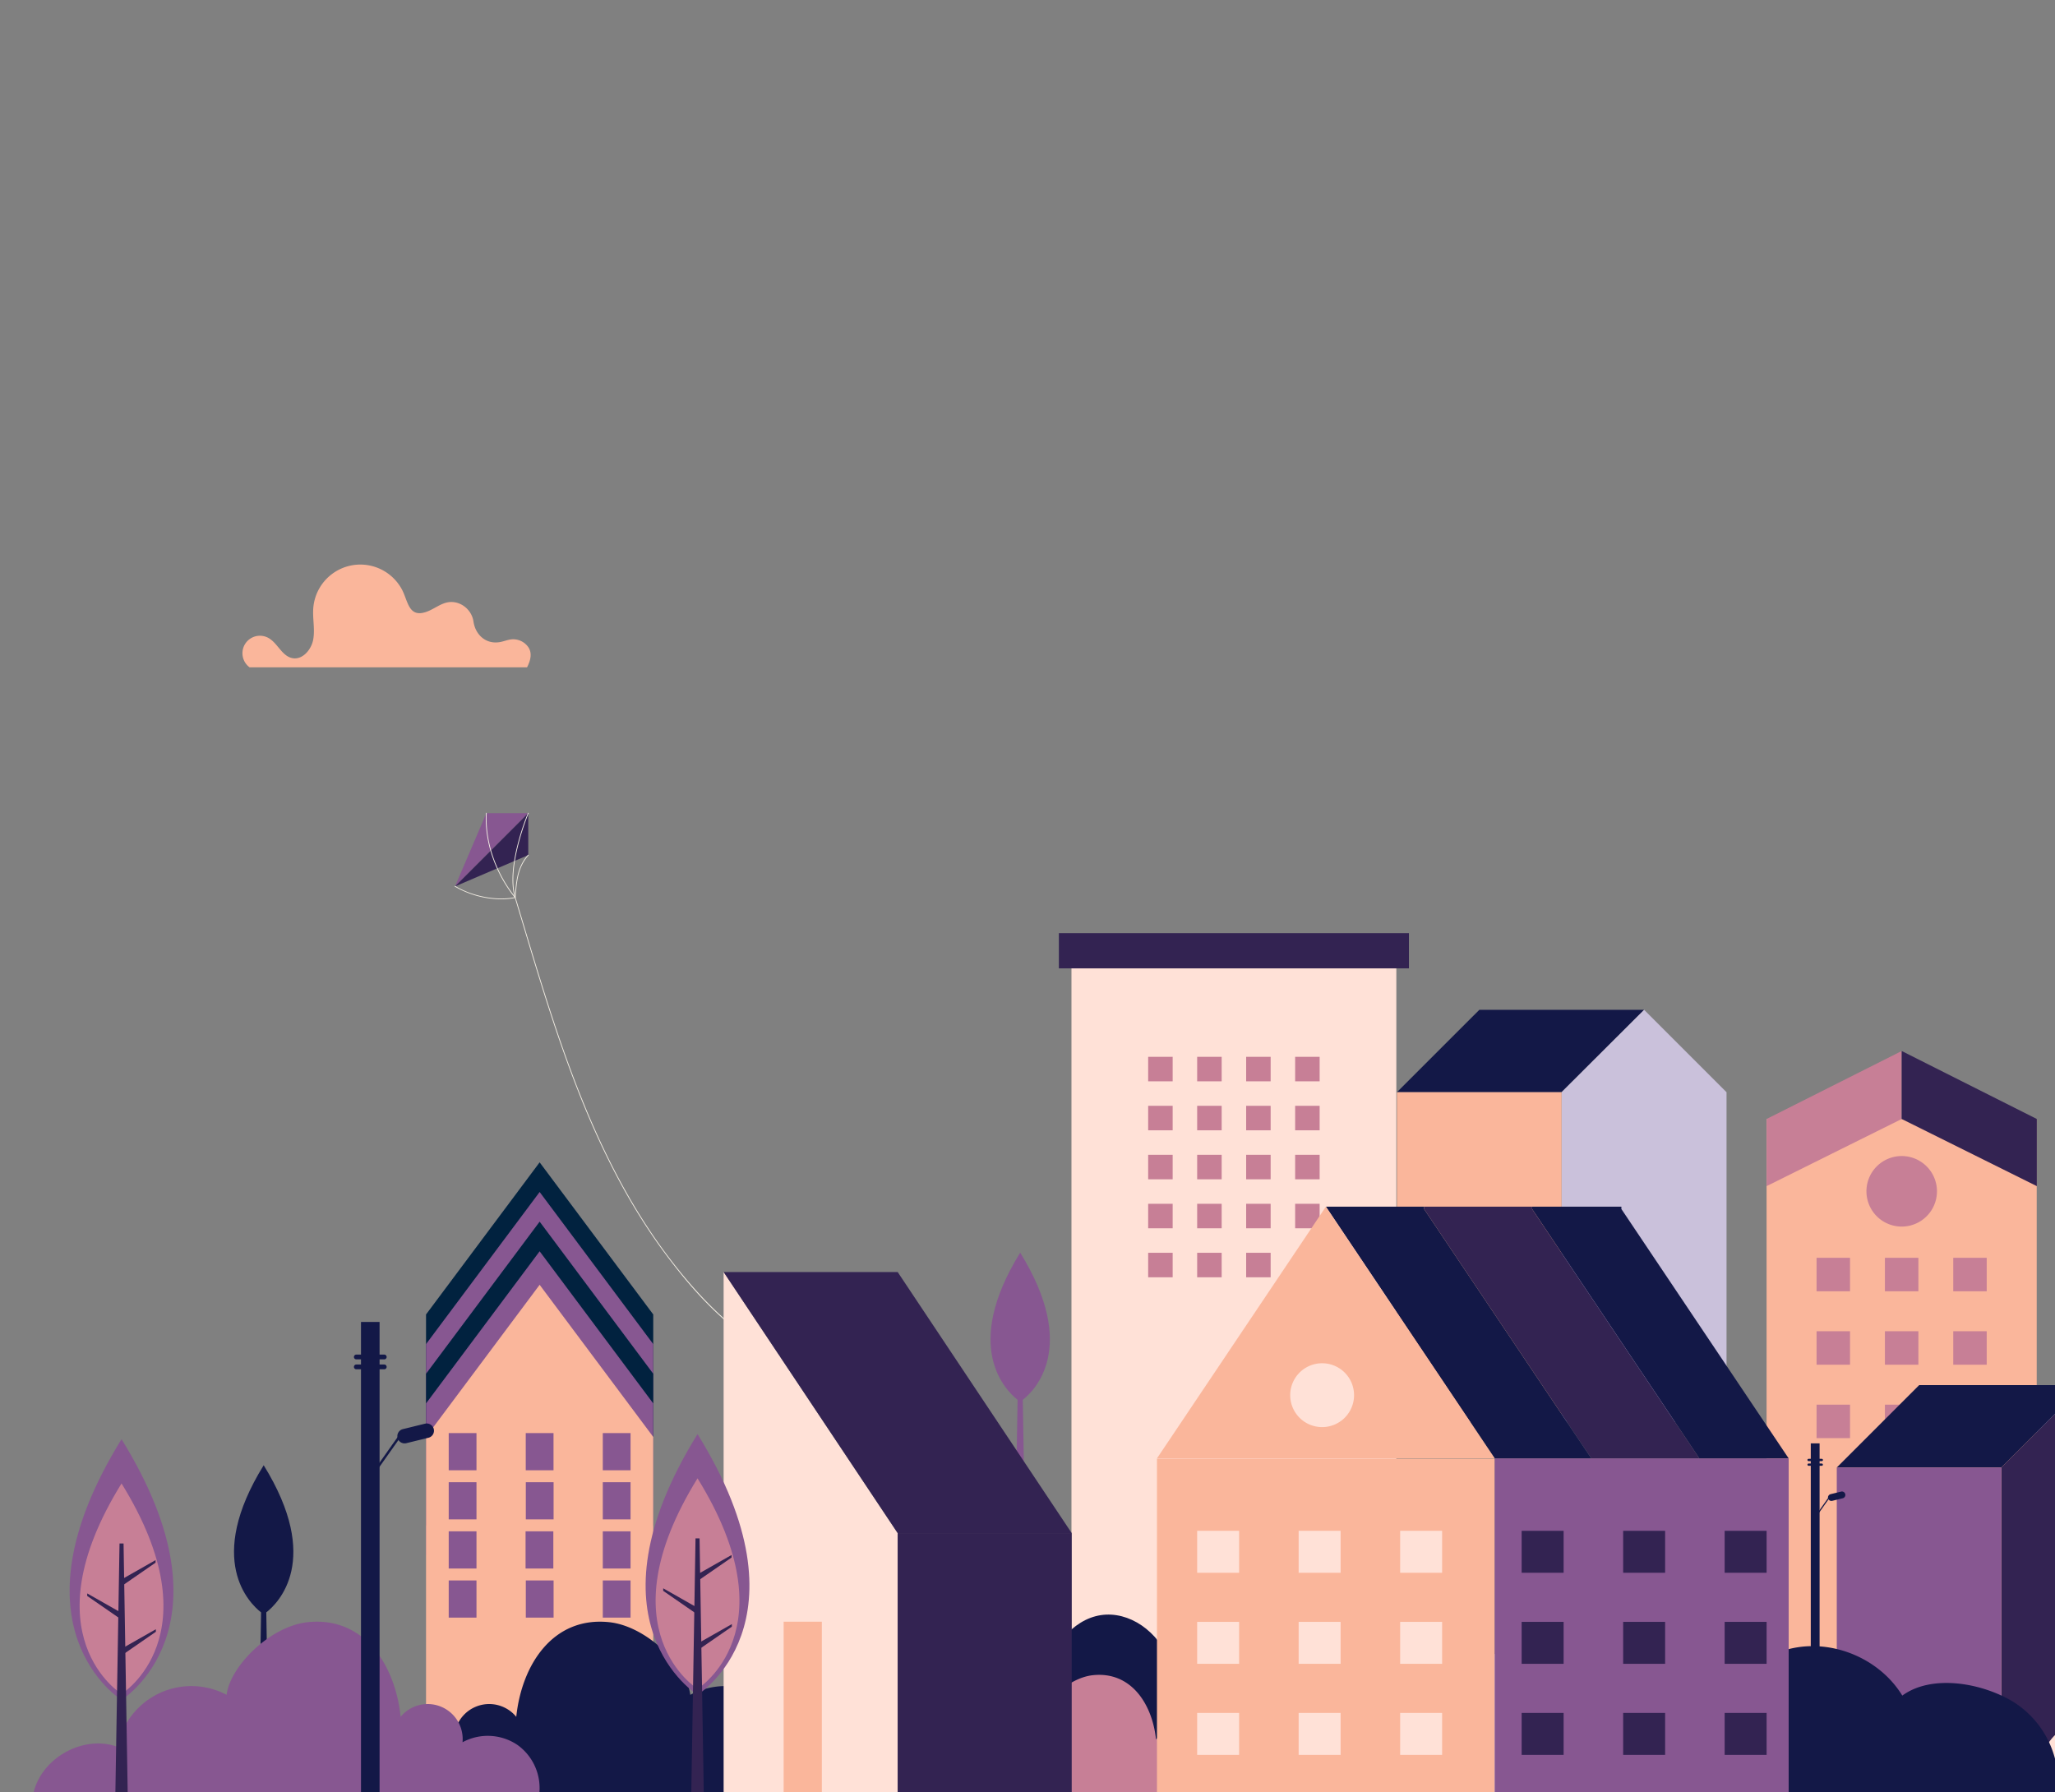 <svg xmlns="http://www.w3.org/2000/svg" xmlns:xlink="http://www.w3.org/1999/xlink" width="899" height="784" viewBox="0 0 899 784">
  <rect x="0" y="0" width="899" height="784" fill="#808080" stroke="none"/>
  <defs>
    <clipPath id="clip-path">
      <rect id="Rectangle_771" data-name="Rectangle 771" width="899" height="784" transform="translate(-213.885 93.273)" fill="#fff"/>
    </clipPath>
    <clipPath id="clip-path-2">
      <rect id="Rectangle_190" data-name="Rectangle 190" width="1289.086" height="845.945" fill="none"/>
    </clipPath>
  </defs>
  <g id="ILLUS" transform="translate(213.885 -93.273)">
    <g id="Groupe_de_masques_10" data-name="Groupe de masques 10" clip-path="url(#clip-path)">
      <g id="Groupe_103" data-name="Groupe 103" transform="translate(-214.115 53)" clip-path="url(#clip-path-2)">
        <path id="Tracé_813" data-name="Tracé 813" d="M76.51,83.633h121.4c1.541-3.022,2.345-6.219.521-8.858a8.079,8.079,0,0,0-7.182-3.388c-1.82.155-3.53.931-5.332,1.224-6.188,1.007-10.642-3.384-11.445-9-.813-5.694-6.654-9.936-12.407-8.13-2.816.885-5.214,2.786-7.984,3.8-8.093,2.975-8.173-4.647-10.967-9.8A20.643,20.643,0,0,0,104.4,57.591c-.384,4.594.771,9.263-.024,13.8s-4.746,9.173-9.255,8.2c-4.527-.972-6.355-6.648-10.43-8.846a7.647,7.647,0,0,0-8.179,12.88" transform="translate(32.892 248.566)" fill="#fab69b"/>
        <path id="Tracé_816" data-name="Tracé 816" d="M161.092,200.962c-25.657,41.452-6.238,60.38-1.142,64.367l-.448,26.9h3.179l-.448-26.9c5.1-3.99,24.516-22.914-1.142-64.367" transform="translate(285.442 387.299)" fill="#875791"/>
        <path id="Tracé_817" data-name="Tracé 817" d="M815.935,363.955C779.231,321.7,740.009,280.3,691.39,252.571S582.984,212.14,530.036,230.283c-36.886,12.64-67.268,38.736-98.645,61.887s-66.849,44.523-105.837,45.059c-51.786-7.456-111.22,18.761-140.609,62.046l710.57-1.282c-19.132-20.116-51.821-33.581-79.58-34.038" transform="translate(356.431 427.503)" fill="#cac1db"/>
        <path id="Tracé_818" data-name="Tracé 818" d="M48.033,232.731c-25.657,41.452-6.238,60.38-1.142,64.367L46.443,324h3.179l-.448-26.9c5.1-3.99,24.513-22.914-1.142-64.367" transform="translate(67.552 448.526)" fill="#131847"/>
        <path id="Tracé_819" data-name="Tracé 819" d="M327.953,194.608c-25.654,41.452-6.238,60.377-1.142,64.367l-.445,26.9h3.176l-.448-26.9c5.1-3.99,24.513-22.914-1.141-64.367" transform="translate(607.024 375.054)" fill="#c77f96"/>
        <path id="Tracé_820" data-name="Tracé 820" d="M113.447,187.462l-49.7,66.553v66.55l49.7-66.553,49.7,66.553v-66.55Z" transform="translate(122.859 361.282)" fill="#01223f"/>
        <path id="Tracé_821" data-name="Tracé 821" d="M113.447,191.893l-49.7,66.553V325l49.7-66.553L163.146,325V258.447Z" transform="translate(122.859 369.822)" fill="#875791"/>
        <path id="Tracé_822" data-name="Tracé 822" d="M113.447,196.325l-49.7,66.553v66.55l49.7-66.553,49.7,66.553v-66.55Z" transform="translate(122.859 378.363)" fill="#01223f"/>
        <path id="Tracé_823" data-name="Tracé 823" d="M113.447,200.757l-49.7,66.553v66.551l49.7-66.553,49.7,66.553V267.31Z" transform="translate(122.859 386.904)" fill="#875791"/>
        <path id="Tracé_824" data-name="Tracé 824" d="M163.146,405.215v-132.9l-49.7-66.553-49.7,66.553v132.9Z" transform="translate(122.859 396.556)" fill="#fab69b"/>
        <rect id="Rectangle_64" data-name="Rectangle 64" width="12.145" height="16.264" transform="translate(230.232 667.194)" fill="#875791"/>
        <rect id="Rectangle_65" data-name="Rectangle 65" width="12.145" height="16.264" transform="translate(196.531 667.194)" fill="#875791"/>
        <rect id="Rectangle_66" data-name="Rectangle 66" width="12.145" height="16.264" transform="translate(263.933 667.194)" fill="#875791"/>
        <rect id="Rectangle_67" data-name="Rectangle 67" width="12.145" height="16.264" transform="translate(230.262 688.68)" fill="#875791"/>
        <rect id="Rectangle_68" data-name="Rectangle 68" width="12.145" height="16.264" transform="translate(196.531 688.68)" fill="#875791"/>
        <rect id="Rectangle_69" data-name="Rectangle 69" width="12.145" height="16.264" transform="translate(263.933 688.68)" fill="#875791"/>
        <rect id="Rectangle_70" data-name="Rectangle 70" width="12.145" height="16.264" transform="translate(230.15 710.169)" fill="#875791"/>
        <rect id="Rectangle_71" data-name="Rectangle 71" width="12.145" height="16.264" transform="translate(196.531 710.169)" fill="#875791"/>
        <rect id="Rectangle_72" data-name="Rectangle 72" width="12.145" height="16.264" transform="translate(263.933 710.169)" fill="#875791"/>
        <rect id="Rectangle_73" data-name="Rectangle 73" width="12.145" height="16.264" transform="translate(230.262 731.655)" fill="#875791"/>
        <rect id="Rectangle_74" data-name="Rectangle 74" width="12.145" height="16.264" transform="translate(196.531 731.655)" fill="#875791"/>
        <rect id="Rectangle_75" data-name="Rectangle 75" width="12.145" height="16.264" transform="translate(263.933 731.655)" fill="#875791"/>
        <path id="Tracé_825" data-name="Tracé 825" d="M66.157,310.03a23.194,23.194,0,0,1,24.033-1.186,15.31,15.31,0,0,1,27.077-11.115c2.427-23.111,16.252-44,40.683-41.4,16.536,1.765,33.968,19.39,35.449,31.775a32.955,32.955,0,0,1,47.746,22.747c15.181-5.553,34.07,5.287,36.936,21.2l-221.363.108a23.2,23.2,0,0,1,9.44-22.133" transform="translate(108.812 493.587)" fill="#131847"/>
        <path id="Tracé_826" data-name="Tracé 826" d="M216.939,310.03a23.194,23.194,0,0,0-24.033-1.186A15.31,15.31,0,0,0,165.83,297.73c-2.427-23.111-16.252-44-40.683-41.4C108.612,258.1,91.18,275.723,89.7,288.108a32.955,32.955,0,0,0-47.746,22.747c-15.181-5.553-34.07,5.287-36.936,21.2l221.366.108a23.2,23.2,0,0,0-9.443-22.133" transform="translate(9.669 493.587)" fill="#875791"/>
        <rect id="Rectangle_76" data-name="Rectangle 76" width="118.175" height="258.524" transform="translate(773.054 529.787)" fill="#fab69b"/>
        <path id="Tracé_827" data-name="Tracé 827" d="M309.871,201.952a15.428,15.428,0,1,1-15.429-15.429,15.43,15.43,0,0,1,15.429,15.429" transform="translate(537.725 359.472)" fill="#c77f96"/>
        <rect id="Rectangle_77" data-name="Rectangle 77" width="14.639" height="14.639" transform="translate(794.924 590.51)" fill="#c77f96"/>
        <rect id="Rectangle_78" data-name="Rectangle 78" width="14.639" height="14.639" transform="translate(824.822 590.51)" fill="#c77f96"/>
        <rect id="Rectangle_79" data-name="Rectangle 79" width="14.639" height="14.639" transform="translate(854.718 590.51)" fill="#c77f96"/>
        <rect id="Rectangle_80" data-name="Rectangle 80" width="14.639" height="14.639" transform="translate(794.924 622.636)" fill="#c77f96"/>
        <rect id="Rectangle_81" data-name="Rectangle 81" width="14.639" height="14.639" transform="translate(824.822 622.636)" fill="#c77f96"/>
        <rect id="Rectangle_82" data-name="Rectangle 82" width="14.639" height="14.639" transform="translate(854.718 622.636)" fill="#c77f96"/>
        <rect id="Rectangle_83" data-name="Rectangle 83" width="14.639" height="14.639" transform="translate(794.924 654.759)" fill="#c77f96"/>
        <rect id="Rectangle_84" data-name="Rectangle 84" width="14.639" height="14.639" transform="translate(824.822 654.759)" fill="#c77f96"/>
        <rect id="Rectangle_85" data-name="Rectangle 85" width="14.639" height="14.639" transform="translate(854.718 654.759)" fill="#c77f96"/>
        <path id="Tracé_828" data-name="Tracé 828" d="M264.091,229.941l59.115-29.375V170.826l-59.115,29.741Z" transform="translate(508.963 329.22)" fill="#c77f96"/>
        <path id="Tracé_829" data-name="Tracé 829" d="M343.4,229.941l-59.115-29.375V170.826L343.4,200.567Z" transform="translate(547.882 329.22)" fill="#332352"/>
        <path id="Tracé_830" data-name="Tracé 830" d="M316.994,164.669l-36.137,36.046h-72.01L244.9,164.669Z" transform="translate(402.497 317.355)" fill="#131847"/>
        <path id="Tracé_831" data-name="Tracé 831" d="M269.584,164.669l36.046,36.046V345.106H233.448V200.715Z" transform="translate(449.906 317.355)" fill="#cac1db"/>
        <rect id="Rectangle_86" data-name="Rectangle 86" width="72.01" height="144.391" transform="translate(611.346 518.069)" fill="#fab69b"/>
        <rect id="Rectangle_87" data-name="Rectangle 87" width="100.319" height="317.197" transform="translate(961.875 507.947)" fill="#332352"/>
        <rect id="Rectangle_88" data-name="Rectangle 88" width="59.104" height="317.197" transform="translate(1062.194 507.947)" fill="#131847"/>
        <rect id="Rectangle_89" data-name="Rectangle 89" width="11.349" height="11.349" transform="translate(983.806 522.621)" fill="#875791"/>
        <rect id="Rectangle_90" data-name="Rectangle 90" width="11.349" height="11.349" transform="translate(1006.984 522.621)" fill="#875791"/>
        <rect id="Rectangle_91" data-name="Rectangle 91" width="11.349" height="11.349" transform="translate(1030.161 522.621)" fill="#875791"/>
        <rect id="Rectangle_92" data-name="Rectangle 92" width="11.349" height="11.349" transform="translate(983.806 547.526)" fill="#875791"/>
        <rect id="Rectangle_93" data-name="Rectangle 93" width="11.349" height="11.349" transform="translate(1006.984 547.526)" fill="#875791"/>
        <rect id="Rectangle_94" data-name="Rectangle 94" width="11.349" height="11.349" transform="translate(1030.161 547.526)" fill="#875791"/>
        <rect id="Rectangle_95" data-name="Rectangle 95" width="11.349" height="11.349" transform="translate(983.806 572.431)" fill="#875791"/>
        <rect id="Rectangle_96" data-name="Rectangle 96" width="11.349" height="11.349" transform="translate(1006.984 572.431)" fill="#875791"/>
        <rect id="Rectangle_97" data-name="Rectangle 97" width="11.349" height="11.349" transform="translate(1030.161 572.431)" fill="#875791"/>
        <rect id="Rectangle_98" data-name="Rectangle 98" width="11.349" height="11.349" transform="translate(983.806 598.258)" fill="#875791"/>
        <rect id="Rectangle_99" data-name="Rectangle 99" width="11.349" height="11.349" transform="translate(1006.984 598.258)" fill="#875791"/>
        <rect id="Rectangle_100" data-name="Rectangle 100" width="11.349" height="11.349" transform="translate(1030.161 598.258)" fill="#875791"/>
        <rect id="Rectangle_101" data-name="Rectangle 101" width="11.349" height="11.349" transform="translate(983.806 623.163)" fill="#875791"/>
        <rect id="Rectangle_102" data-name="Rectangle 102" width="11.349" height="11.349" transform="translate(1006.984 623.163)" fill="#875791"/>
        <rect id="Rectangle_103" data-name="Rectangle 103" width="11.349" height="11.349" transform="translate(1030.161 623.163)" fill="#875791"/>
        <rect id="Rectangle_104" data-name="Rectangle 104" width="11.349" height="11.349" transform="translate(983.806 648.068)" fill="#875791"/>
        <rect id="Rectangle_105" data-name="Rectangle 105" width="11.349" height="11.349" transform="translate(1006.984 648.068)" fill="#875791"/>
        <rect id="Rectangle_106" data-name="Rectangle 106" width="11.349" height="11.349" transform="translate(1030.161 648.068)" fill="#875791"/>
        <rect id="Rectangle_107" data-name="Rectangle 107" width="11.349" height="11.349" transform="translate(983.806 673.895)" fill="#875791"/>
        <rect id="Rectangle_108" data-name="Rectangle 108" width="11.349" height="11.349" transform="translate(1006.984 673.895)" fill="#875791"/>
        <rect id="Rectangle_109" data-name="Rectangle 109" width="11.349" height="11.349" transform="translate(1030.161 673.895)" fill="#875791"/>
        <rect id="Rectangle_110" data-name="Rectangle 110" width="11.349" height="11.349" transform="translate(983.806 698.799)" fill="#875791"/>
        <rect id="Rectangle_111" data-name="Rectangle 111" width="11.349" height="11.349" transform="translate(1006.984 698.799)" fill="#875791"/>
        <rect id="Rectangle_112" data-name="Rectangle 112" width="11.349" height="11.349" transform="translate(1030.161 698.799)" fill="#875791"/>
        <rect id="Rectangle_113" data-name="Rectangle 113" width="11.349" height="11.349" transform="translate(983.806 723.704)" fill="#875791"/>
        <rect id="Rectangle_114" data-name="Rectangle 114" width="11.349" height="11.349" transform="translate(1006.984 723.704)" fill="#875791"/>
        <rect id="Rectangle_115" data-name="Rectangle 115" width="11.349" height="11.349" transform="translate(1030.161 723.704)" fill="#875791"/>
        <rect id="Rectangle_116" data-name="Rectangle 116" width="11.349" height="11.349" transform="translate(983.806 749.531)" fill="#875791"/>
        <rect id="Rectangle_117" data-name="Rectangle 117" width="11.349" height="11.349" transform="translate(1006.984 749.531)" fill="#875791"/>
        <rect id="Rectangle_118" data-name="Rectangle 118" width="11.349" height="11.349" transform="translate(1030.161 749.531)" fill="#875791"/>
        <rect id="Rectangle_119" data-name="Rectangle 119" width="11.349" height="11.349" transform="translate(983.806 774.436)" fill="#875791"/>
        <rect id="Rectangle_120" data-name="Rectangle 120" width="11.349" height="11.349" transform="translate(1006.984 774.436)" fill="#875791"/>
        <rect id="Rectangle_121" data-name="Rectangle 121" width="11.349" height="11.349" transform="translate(1030.161 774.436)" fill="#875791"/>
        <rect id="Rectangle_122" data-name="Rectangle 122" width="11.349" height="11.349" transform="translate(983.806 799.341)" fill="#875791"/>
        <rect id="Rectangle_123" data-name="Rectangle 123" width="11.349" height="11.349" transform="translate(1006.984 799.341)" fill="#875791"/>
        <rect id="Rectangle_124" data-name="Rectangle 124" width="11.349" height="11.349" transform="translate(1030.161 799.341)" fill="#875791"/>
        <path id="Tracé_832" data-name="Tracé 832" d="M382.727,220.756,346.59,256.8H274.583l36.049-36.046Z" transform="translate(529.184 425.448)" fill="#131847"/>
        <path id="Tracé_833" data-name="Tracé 833" d="M335.319,220.756,371.367,256.8V401.194H299.182V256.8Z" transform="translate(576.592 425.448)" fill="#332352"/>
        <rect id="Rectangle_125" data-name="Rectangle 125" width="72.01" height="144.391" transform="translate(803.764 682.252)" fill="#875791"/>
        <rect id="Rectangle_126" data-name="Rectangle 126" width="3.852" height="99.678" transform="translate(792.392 671.688)" fill="#131847"/>
        <path id="Tracé_834" data-name="Tracé 834" d="M271.975,246l6.083-8.6-.4-.287-6.083,8.6Z" transform="translate(523.378 456.966)" fill="#131847"/>
        <path id="Tracé_835" data-name="Tracé 835" d="M275.137,240.736l4.6-1.127a1.5,1.5,0,0,0-.714-2.913l-4.6,1.127a1.5,1.5,0,1,0,.714,2.913" transform="translate(526.671 456.082)" fill="#131847"/>
        <path id="Tracé_836" data-name="Tracé 836" d="M270.691,232.76h5.8a.493.493,0,0,0,0-.986h-5.8a.493.493,0,1,0,0,.986" transform="translate(520.729 446.681)" fill="#131847"/>
        <path id="Tracé_837" data-name="Tracé 837" d="M270.691,233.465h5.8a.495.495,0,0,0,0-.989h-5.8a.495.495,0,0,0,0,.989" transform="translate(520.729 448.034)" fill="#131847"/>
        <path id="Tracé_838" data-name="Tracé 838" d="M321.058,244.177c-25.657,41.453-6.238,60.38-1.142,64.367l-.448,26.9h3.179l-.448-26.9c5.1-3.987,24.512-22.914-1.142-64.367" transform="translate(593.733 470.585)" fill="#131847"/>
        <path id="Tracé_839" data-name="Tracé 839" d="M469.975,274.6l-43.109-63.937L383.76,274.6v23.061h86.218V274.6Z" transform="translate(739.593 405.997)" fill="#332352"/>
        <path id="Tracé_840" data-name="Tracé 840" d="M469.975,281.341,426.866,217.4,383.76,281.341V304.4h86.218V281.341Z" transform="translate(739.593 418.989)" fill="#fab69b"/>
        <path id="Tracé_841" data-name="Tracé 841" d="M469.975,282.617l-43.109-63.936L383.76,282.617V404.4h86.218V282.617Z" transform="translate(739.593 421.448)" fill="#cac1db"/>
        <rect id="Rectangle_127" data-name="Rectangle 127" width="8.384" height="20.221" transform="translate(1162.27 701.288)" fill="#ffe1d7"/>
        <path id="Tracé_842" data-name="Tracé 842" d="M440.458,300.96a15.756,15.756,0,0,0-16.328-.8,10.4,10.4,0,0,0-18.395-7.552c-1.651-15.7-11.045-29.9-27.642-28.125-11.232,1.2-23.075,13.172-24.082,21.588a22.389,22.389,0,0,0-32.439,15.453c-10.315-3.77-23.148,3.595-25.092,14.4L446.871,316a15.762,15.762,0,0,0-6.413-15.037" transform="translate(571.382 509.42)" fill="#ffe1d7"/>
        <rect id="Rectangle_128" data-name="Rectangle 128" width="142.12" height="309.367" transform="translate(468.965 463.892)" fill="#ffe1d7"/>
        <rect id="Rectangle_129" data-name="Rectangle 129" width="10.717" height="10.717" transform="translate(502.52 588.317)" fill="#c77f96"/>
        <rect id="Rectangle_130" data-name="Rectangle 130" width="10.717" height="10.717" transform="translate(523.953 588.317)" fill="#c77f96"/>
        <rect id="Rectangle_131" data-name="Rectangle 131" width="10.717" height="10.717" transform="translate(545.383 588.317)" fill="#c77f96"/>
        <rect id="Rectangle_132" data-name="Rectangle 132" width="10.717" height="10.717" transform="translate(566.817 588.317)" fill="#c77f96"/>
        <rect id="Rectangle_133" data-name="Rectangle 133" width="10.717" height="10.717" transform="translate(502.52 566.884)" fill="#c77f96"/>
        <rect id="Rectangle_134" data-name="Rectangle 134" width="10.717" height="10.717" transform="translate(523.953 566.884)" fill="#c77f96"/>
        <rect id="Rectangle_135" data-name="Rectangle 135" width="10.717" height="10.717" transform="translate(545.383 566.884)" fill="#c77f96"/>
        <rect id="Rectangle_136" data-name="Rectangle 136" width="10.717" height="10.717" transform="translate(566.817 566.884)" fill="#c77f96"/>
        <rect id="Rectangle_137" data-name="Rectangle 137" width="10.717" height="10.717" transform="translate(502.52 545.454)" fill="#c77f96"/>
        <rect id="Rectangle_138" data-name="Rectangle 138" width="10.717" height="10.717" transform="translate(523.953 545.454)" fill="#c77f96"/>
        <rect id="Rectangle_139" data-name="Rectangle 139" width="10.717" height="10.717" transform="translate(545.383 545.454)" fill="#c77f96"/>
        <rect id="Rectangle_140" data-name="Rectangle 140" width="10.717" height="10.717" transform="translate(566.817 545.454)" fill="#c77f96"/>
        <rect id="Rectangle_141" data-name="Rectangle 141" width="10.717" height="10.717" transform="translate(502.52 524.021)" fill="#c77f96"/>
        <rect id="Rectangle_142" data-name="Rectangle 142" width="10.717" height="10.717" transform="translate(523.953 524.021)" fill="#c77f96"/>
        <rect id="Rectangle_143" data-name="Rectangle 143" width="10.717" height="10.717" transform="translate(545.383 524.021)" fill="#c77f96"/>
        <rect id="Rectangle_144" data-name="Rectangle 144" width="10.717" height="10.717" transform="translate(566.817 524.021)" fill="#c77f96"/>
        <rect id="Rectangle_145" data-name="Rectangle 145" width="10.717" height="10.717" transform="translate(502.52 502.59)" fill="#c77f96"/>
        <rect id="Rectangle_146" data-name="Rectangle 146" width="10.717" height="10.717" transform="translate(523.953 502.59)" fill="#c77f96"/>
        <rect id="Rectangle_147" data-name="Rectangle 147" width="10.717" height="10.717" transform="translate(545.383 502.59)" fill="#c77f96"/>
        <rect id="Rectangle_148" data-name="Rectangle 148" width="10.717" height="10.717" transform="translate(566.817 502.59)" fill="#c77f96"/>
        <rect id="Rectangle_149" data-name="Rectangle 149" width="153.144" height="15.406" transform="translate(463.456 448.486)" fill="#332352"/>
        <path id="Tracé_843" data-name="Tracé 843" d="M100.117,135.282,68.084,167.315l13.7-32.033Z" transform="translate(131.213 260.719)" fill="#875791"/>
        <path id="Tracé_844" data-name="Tracé 844" d="M100.116,135.282,68.084,167.314l32.033-13.7Z" transform="translate(131.213 260.719)" fill="#332352"/>
        <path id="Tracé_845" data-name="Tracé 845" d="M85.54,172.462a.181.181,0,0,1-.132-.062c-8.659-10.755-13.389-24.595-12.654-37.018a.168.168,0,0,1,.17-.158h.009a.167.167,0,0,1,.158.176c-.723,12.218,3.876,25.812,12.315,36.456.539-6.955,1.025-12.965,5.729-18.24a.169.169,0,1,1,.252.225c-4.654,5.216-5.117,11.205-5.652,18.143l-.026.322a.167.167,0,0,1-.117.146l-.05.009" transform="translate(140.07 260.609)" fill="#f2ede3"/>
        <path id="Tracé_846" data-name="Tracé 846" d="M88.459,152.014a41.082,41.082,0,0,1-20.353-5.553.166.166,0,0,1-.056-.228.17.17,0,0,1,.231-.058c7.582,4.6,18.357,6.607,26.19,4.9a.169.169,0,0,1,.07.331,28.841,28.841,0,0,1-6.083.609" transform="translate(131.103 281.664)" fill="#f2ede3"/>
        <path id="Tracé_847" data-name="Tracé 847" d="M205.1,377.018l-.041-.006c-27.659-7.128-47.992-30.777-60.88-47.945-32.5-43.3-48.238-95.823-63.456-146.619q-1.515-5.05-3.033-10.1c-4.124-13.688,5.623-36.786,5.723-37.015a.168.168,0,0,1,.22-.091.165.165,0,0,1,.088.219c-.1.231-9.8,23.219-5.711,36.789q1.524,5.05,3.036,10.1c15.21,50.77,30.941,103.267,63.4,146.517,26.851,35.762,47.5,44.418,60.7,47.819a.168.168,0,0,1,.123.2.171.171,0,0,1-.164.129" transform="translate(147.764 260.608)" fill="#f2ede3"/>
        <path id="Tracé_853" data-name="Tracé 853" d="M273.916,276.277c-9.183-7.28-23.9-10.69-32.586-2.447-6.422-13.667-19.744-21.228-31.839-18.067s-22.124,16.826-23.965,32.653c-7.681-7.421-18.3-9.4-27.279-5.076s-16.038,14.8-18.131,26.928l146.554,1.873c1.689-13.79-3.571-28.584-12.754-35.864" transform="translate(270.033 491.537)" fill="#131847"/>
        <path id="Tracé_854" data-name="Tracé 854" d="M279.5,300.689a15.756,15.756,0,0,0-16.328-.805,10.4,10.4,0,0,0-18.395-7.552c-1.651-15.7-11.044-29.9-27.639-28.125-11.235,1.2-23.078,13.173-24.085,21.588a22.391,22.391,0,0,0-32.44,15.453c-10.316-3.77-23.149,3.595-25.092,14.4l150.392.073a15.762,15.762,0,0,0-6.414-15.037" transform="translate(261.18 508.897)" fill="#c77f96"/>
        <path id="Tracé_855" data-name="Tracé 855" d="M33.192,228.838c-51.092,82.551,0,114.057,0,114.057s51.095-31.506,0-114.057" transform="translate(20.206 441.023)" fill="#875791"/>
        <path id="Tracé_856" data-name="Tracé 856" d="M30.312,235.452c-41.25,66.647,0,92.085,0,92.085s41.25-25.437,0-92.085" transform="translate(23.086 453.77)" fill="#c77f96"/>
        <path id="Tracé_857" data-name="Tracé 857" d="M22.851,358.479H17.292l1.9-114.056h1.765Z" transform="translate(33.326 471.059)" fill="#332352"/>
        <path id="Tracé_858" data-name="Tracé 858" d="M28.129,260.415v2.965L13.112,253v-1.112Z" transform="translate(25.27 485.445)" fill="#332352"/>
        <path id="Tracé_859" data-name="Tracé 859" d="M18.2,255.436V258.4l15.017-10.38v-1.112Z" transform="translate(35.073 475.851)" fill="#332352"/>
        <path id="Tracé_860" data-name="Tracé 860" d="M18.242,265.766v2.965l15.017-10.38v-1.112Z" transform="translate(35.157 495.758)" fill="#332352"/>
        <path id="Tracé_861" data-name="Tracé 861" d="M439.265,227.438c-51.095,82.551,0,114.056,0,114.056s51.095-31.506,0-114.056" transform="translate(802.799 438.325)" fill="#875791"/>
        <path id="Tracé_862" data-name="Tracé 862" d="M436.384,234.052c-41.25,66.647,0,92.085,0,92.085s41.251-25.438,0-92.085" transform="translate(805.679 451.071)" fill="#c77f96"/>
        <path id="Tracé_863" data-name="Tracé 863" d="M428.923,357.08h-5.559l1.9-114.057h1.765Z" transform="translate(815.919 468.361)" fill="#332352"/>
        <path id="Tracé_864" data-name="Tracé 864" d="M434.2,259.015v2.965L419.184,251.6v-1.112Z" transform="translate(807.863 482.748)" fill="#332352"/>
        <path id="Tracé_865" data-name="Tracé 865" d="M424.271,254.037V257l15.017-10.38V245.51Z" transform="translate(817.666 473.153)" fill="#332352"/>
        <path id="Tracé_866" data-name="Tracé 866" d="M424.314,264.367v2.965l15.017-10.38V255.84Z" transform="translate(817.749 493.061)" fill="#332352"/>
        <rect id="Rectangle_150" data-name="Rectangle 150" width="8.129" height="210.298" transform="translate(158.155 618.579)" fill="#131847"/>
        <rect id="Rectangle_151" data-name="Rectangle 151" width="22.227" height="1.044" transform="translate(163.549 683.96) rotate(-54.725)" fill="#131847"/>
        <path id="Tracé_867" data-name="Tracé 867" d="M63.4,235.1l9.695-2.377a3.165,3.165,0,0,0-1.508-6.147l-9.695,2.377A3.165,3.165,0,1,0,63.4,235.1" transform="translate(114.623 436.493)" fill="#131847"/>
        <path id="Tracé_868" data-name="Tracé 868" d="M54.015,218.279H66.239a1.042,1.042,0,1,0,0-2.084H54.015a1.042,1.042,0,1,0,0,2.084" transform="translate(102.091 416.657)" fill="#131847"/>
        <path id="Tracé_869" data-name="Tracé 869" d="M54.015,219.762H66.239a1.042,1.042,0,1,0,0-2.084H54.015a1.042,1.042,0,1,0,0,2.084" transform="translate(102.091 419.515)" fill="#131847"/>
        <path id="Tracé_870" data-name="Tracé 870" d="M432.653,284.218c-13.723-8.386-35.715-12.312-48.694-2.819-9.6-15.743-29.509-24.451-47.585-20.81s-33.06,19.381-35.815,37.612A43.135,43.135,0,0,0,232.7,323.369l219.015,2.157a41.915,41.915,0,0,0-19.062-41.309" transform="translate(448.466 500.628)" fill="#131847"/>
        <path id="Tracé_871" data-name="Tracé 871" d="M1278.786,302.56H10.3a10.3,10.3,0,0,1,0-20.608H1278.786a10.3,10.3,0,0,1,0,20.608" transform="translate(0 543.386)" fill="#cac1db"/>
        <rect id="Rectangle_152" data-name="Rectangle 152" width="147.758" height="146.844" transform="translate(506.369 678.403)" fill="#fab69b"/>
        <path id="Tracé_872" data-name="Tracé 872" d="M241.2,194.088h47.263v1.051l73.166,109.083h39.067L327.514,195.127v-1.042H198.224l.009.012.006-.009Z" transform="translate(382.023 374.046)" fill="#131847"/>
        <path id="Tracé_873" data-name="Tracé 873" d="M260.169,195.137v-1.051H212.906v1.051L286.08,304.229h47.263l-.009-.012Z" transform="translate(410.318 374.049)" fill="#332352"/>
        <path id="Tracé_874" data-name="Tracé 874" d="M183.476,226.321l0,.006,10.456-15.579Z" transform="translate(353.6 406.16)" fill="#875791"/>
        <path id="Tracé_875" data-name="Tracé 875" d="M241.189,194.086h-42.96L272.1,304.232h42.26L241.189,195.137Z" transform="translate(382.033 374.048)" fill="#131847"/>
        <path id="Tracé_876" data-name="Tracé 876" d="M198.35,194.095l-.187.278.193-.287Z" transform="translate(381.905 374.048)" fill="#875791"/>
        <path id="Tracé_877" data-name="Tracé 877" d="M246.7,194.373,172.98,304.232H320.764L246.89,194.086Z" transform="translate(333.372 374.048)" fill="#fab69b"/>
        <path id="Tracé_878" data-name="Tracé 878" d="M220.832,231.458a13.967,13.967,0,1,1-13.969-13.969,13.969,13.969,0,0,1,13.969,13.969" transform="translate(371.758 419.151)" fill="#ffe1d7"/>
        <rect id="Rectangle_153" data-name="Rectangle 153" width="18.354" height="18.354" transform="translate(523.953 709.943)" fill="#ffe1d7"/>
        <rect id="Rectangle_154" data-name="Rectangle 154" width="18.354" height="18.354" transform="translate(568.353 709.943)" fill="#ffe1d7"/>
        <rect id="Rectangle_155" data-name="Rectangle 155" width="18.354" height="18.354" transform="translate(612.757 709.943)" fill="#ffe1d7"/>
        <rect id="Rectangle_156" data-name="Rectangle 156" width="18.354" height="18.354" transform="translate(523.953 749.777)" fill="#ffe1d7"/>
        <rect id="Rectangle_157" data-name="Rectangle 157" width="18.354" height="18.354" transform="translate(568.353 749.777)" fill="#ffe1d7"/>
        <rect id="Rectangle_158" data-name="Rectangle 158" width="18.354" height="18.354" transform="translate(612.757 749.777)" fill="#ffe1d7"/>
        <rect id="Rectangle_159" data-name="Rectangle 159" width="18.354" height="18.354" transform="translate(523.953 789.611)" fill="#ffe1d7"/>
        <rect id="Rectangle_160" data-name="Rectangle 160" width="18.354" height="18.354" transform="translate(568.353 789.611)" fill="#ffe1d7"/>
        <rect id="Rectangle_161" data-name="Rectangle 161" width="18.354" height="18.354" transform="translate(612.757 789.611)" fill="#ffe1d7"/>
        <rect id="Rectangle_162" data-name="Rectangle 162" width="128.59" height="146.979" transform="translate(654.13 678.268)" fill="#875791"/>
        <rect id="Rectangle_163" data-name="Rectangle 163" width="18.354" height="18.354" transform="translate(665.909 709.943)" fill="#332352"/>
        <rect id="Rectangle_164" data-name="Rectangle 164" width="18.354" height="18.354" transform="translate(710.312 709.943)" fill="#332352"/>
        <rect id="Rectangle_165" data-name="Rectangle 165" width="18.351" height="18.354" transform="translate(754.718 709.943)" fill="#332352"/>
        <rect id="Rectangle_166" data-name="Rectangle 166" width="18.354" height="18.354" transform="translate(665.909 749.777)" fill="#332352"/>
        <rect id="Rectangle_167" data-name="Rectangle 167" width="18.354" height="18.354" transform="translate(710.312 749.777)" fill="#332352"/>
        <rect id="Rectangle_168" data-name="Rectangle 168" width="18.351" height="18.354" transform="translate(754.718 749.777)" fill="#332352"/>
        <rect id="Rectangle_169" data-name="Rectangle 169" width="18.354" height="18.354" transform="translate(665.909 789.611)" fill="#332352"/>
        <rect id="Rectangle_170" data-name="Rectangle 170" width="18.354" height="18.354" transform="translate(710.312 789.611)" fill="#332352"/>
        <rect id="Rectangle_171" data-name="Rectangle 171" width="18.351" height="18.354" transform="translate(754.718 789.611)" fill="#332352"/>
        <path id="Tracé_879" data-name="Tracé 879" d="M108.223,203.856v228.42h76.14V318.065Z" transform="translate(208.57 392.877)" fill="#ffe1d7"/>
        <rect id="Rectangle_172" data-name="Rectangle 172" width="16.709" height="75.388" transform="translate(343.056 749.698)" fill="#fab69b"/>
        <path id="Tracé_880" data-name="Tracé 880" d="M108.223,203.856h76.14L260.5,318.065h-76.14Z" transform="translate(208.57 392.877)" fill="#332352"/>
        <rect id="Rectangle_173" data-name="Rectangle 173" width="76.14" height="114.209" transform="translate(392.931 710.945)" fill="#332352"/>
        <path id="Tracé_881" data-name="Tracé 881" d="M519.136,371.66H335.959V235.3L519.136,281.1Z" transform="translate(647.47 453.485)" fill="#fab69b"/>
        <rect id="Rectangle_174" data-name="Rectangle 174" width="11.908" height="11.908" transform="translate(1009.522 750.494)" fill="#332352"/>
        <rect id="Rectangle_175" data-name="Rectangle 175" width="11.908" height="11.908" transform="translate(1039.295 750.494)" fill="#332352"/>
        <rect id="Rectangle_176" data-name="Rectangle 176" width="11.908" height="11.908" transform="translate(1069.064 750.494)" fill="#332352"/>
        <rect id="Rectangle_177" data-name="Rectangle 177" width="11.908" height="11.908" transform="translate(1098.834 750.494)" fill="#332352"/>
        <rect id="Rectangle_178" data-name="Rectangle 178" width="11.908" height="11.908" transform="translate(1128.604 750.494)" fill="#332352"/>
        <rect id="Rectangle_179" data-name="Rectangle 179" width="11.908" height="11.908" transform="translate(1009.522 775.964)" fill="#332352"/>
        <rect id="Rectangle_180" data-name="Rectangle 180" width="11.908" height="11.908" transform="translate(1039.295 775.964)" fill="#332352"/>
        <rect id="Rectangle_181" data-name="Rectangle 181" width="11.908" height="11.908" transform="translate(1069.064 775.964)" fill="#332352"/>
        <rect id="Rectangle_182" data-name="Rectangle 182" width="11.908" height="11.908" transform="translate(1098.834 775.964)" fill="#332352"/>
        <rect id="Rectangle_183" data-name="Rectangle 183" width="11.908" height="11.908" transform="translate(1128.604 775.964)" fill="#332352"/>
        <rect id="Rectangle_184" data-name="Rectangle 184" width="11.908" height="11.908" transform="translate(1009.522 801.434)" fill="#332352"/>
        <rect id="Rectangle_185" data-name="Rectangle 185" width="11.908" height="11.908" transform="translate(1039.295 801.434)" fill="#332352"/>
        <rect id="Rectangle_186" data-name="Rectangle 186" width="11.908" height="11.908" transform="translate(1069.064 801.434)" fill="#332352"/>
        <rect id="Rectangle_187" data-name="Rectangle 187" width="11.908" height="11.908" transform="translate(1098.834 801.434)" fill="#332352"/>
        <rect id="Rectangle_188" data-name="Rectangle 188" width="11.908" height="11.908" transform="translate(1128.604 801.434)" fill="#332352"/>
        <rect id="Rectangle_189" data-name="Rectangle 189" width="2.843" height="194.711" transform="translate(980.31 689.474) rotate(-75.964)" fill="#332352"/>
        <path id="Tracé_882" data-name="Tracé 882" d="M119.273,228.073c-51.092,82.551,0,114.056,0,114.056s51.095-31.506,0-114.056" transform="translate(186.104 439.549)" fill="#875791"/>
        <path id="Tracé_883" data-name="Tracé 883" d="M116.393,234.687c-41.25,66.647,0,92.085,0,92.085s41.25-25.438,0-92.085" transform="translate(188.984 452.295)" fill="#c77f96"/>
        <path id="Tracé_884" data-name="Tracé 884" d="M108.933,357.714h-5.559l1.9-114.057h1.765Z" transform="translate(199.225 469.584)" fill="#332352"/>
        <path id="Tracé_885" data-name="Tracé 885" d="M114.21,259.65v2.965l-15.017-10.38v-1.112Z" transform="translate(191.168 483.971)" fill="#332352"/>
        <path id="Tracé_886" data-name="Tracé 886" d="M104.28,254.671v2.965l15.017-10.38v-1.112Z" transform="translate(200.971 474.376)" fill="#332352"/>
        <path id="Tracé_887" data-name="Tracé 887" d="M104.323,265v2.965l15.017-10.38v-1.112Z" transform="translate(201.055 494.284)" fill="#332352"/>
      </g>
    </g>
  </g>
</svg>
